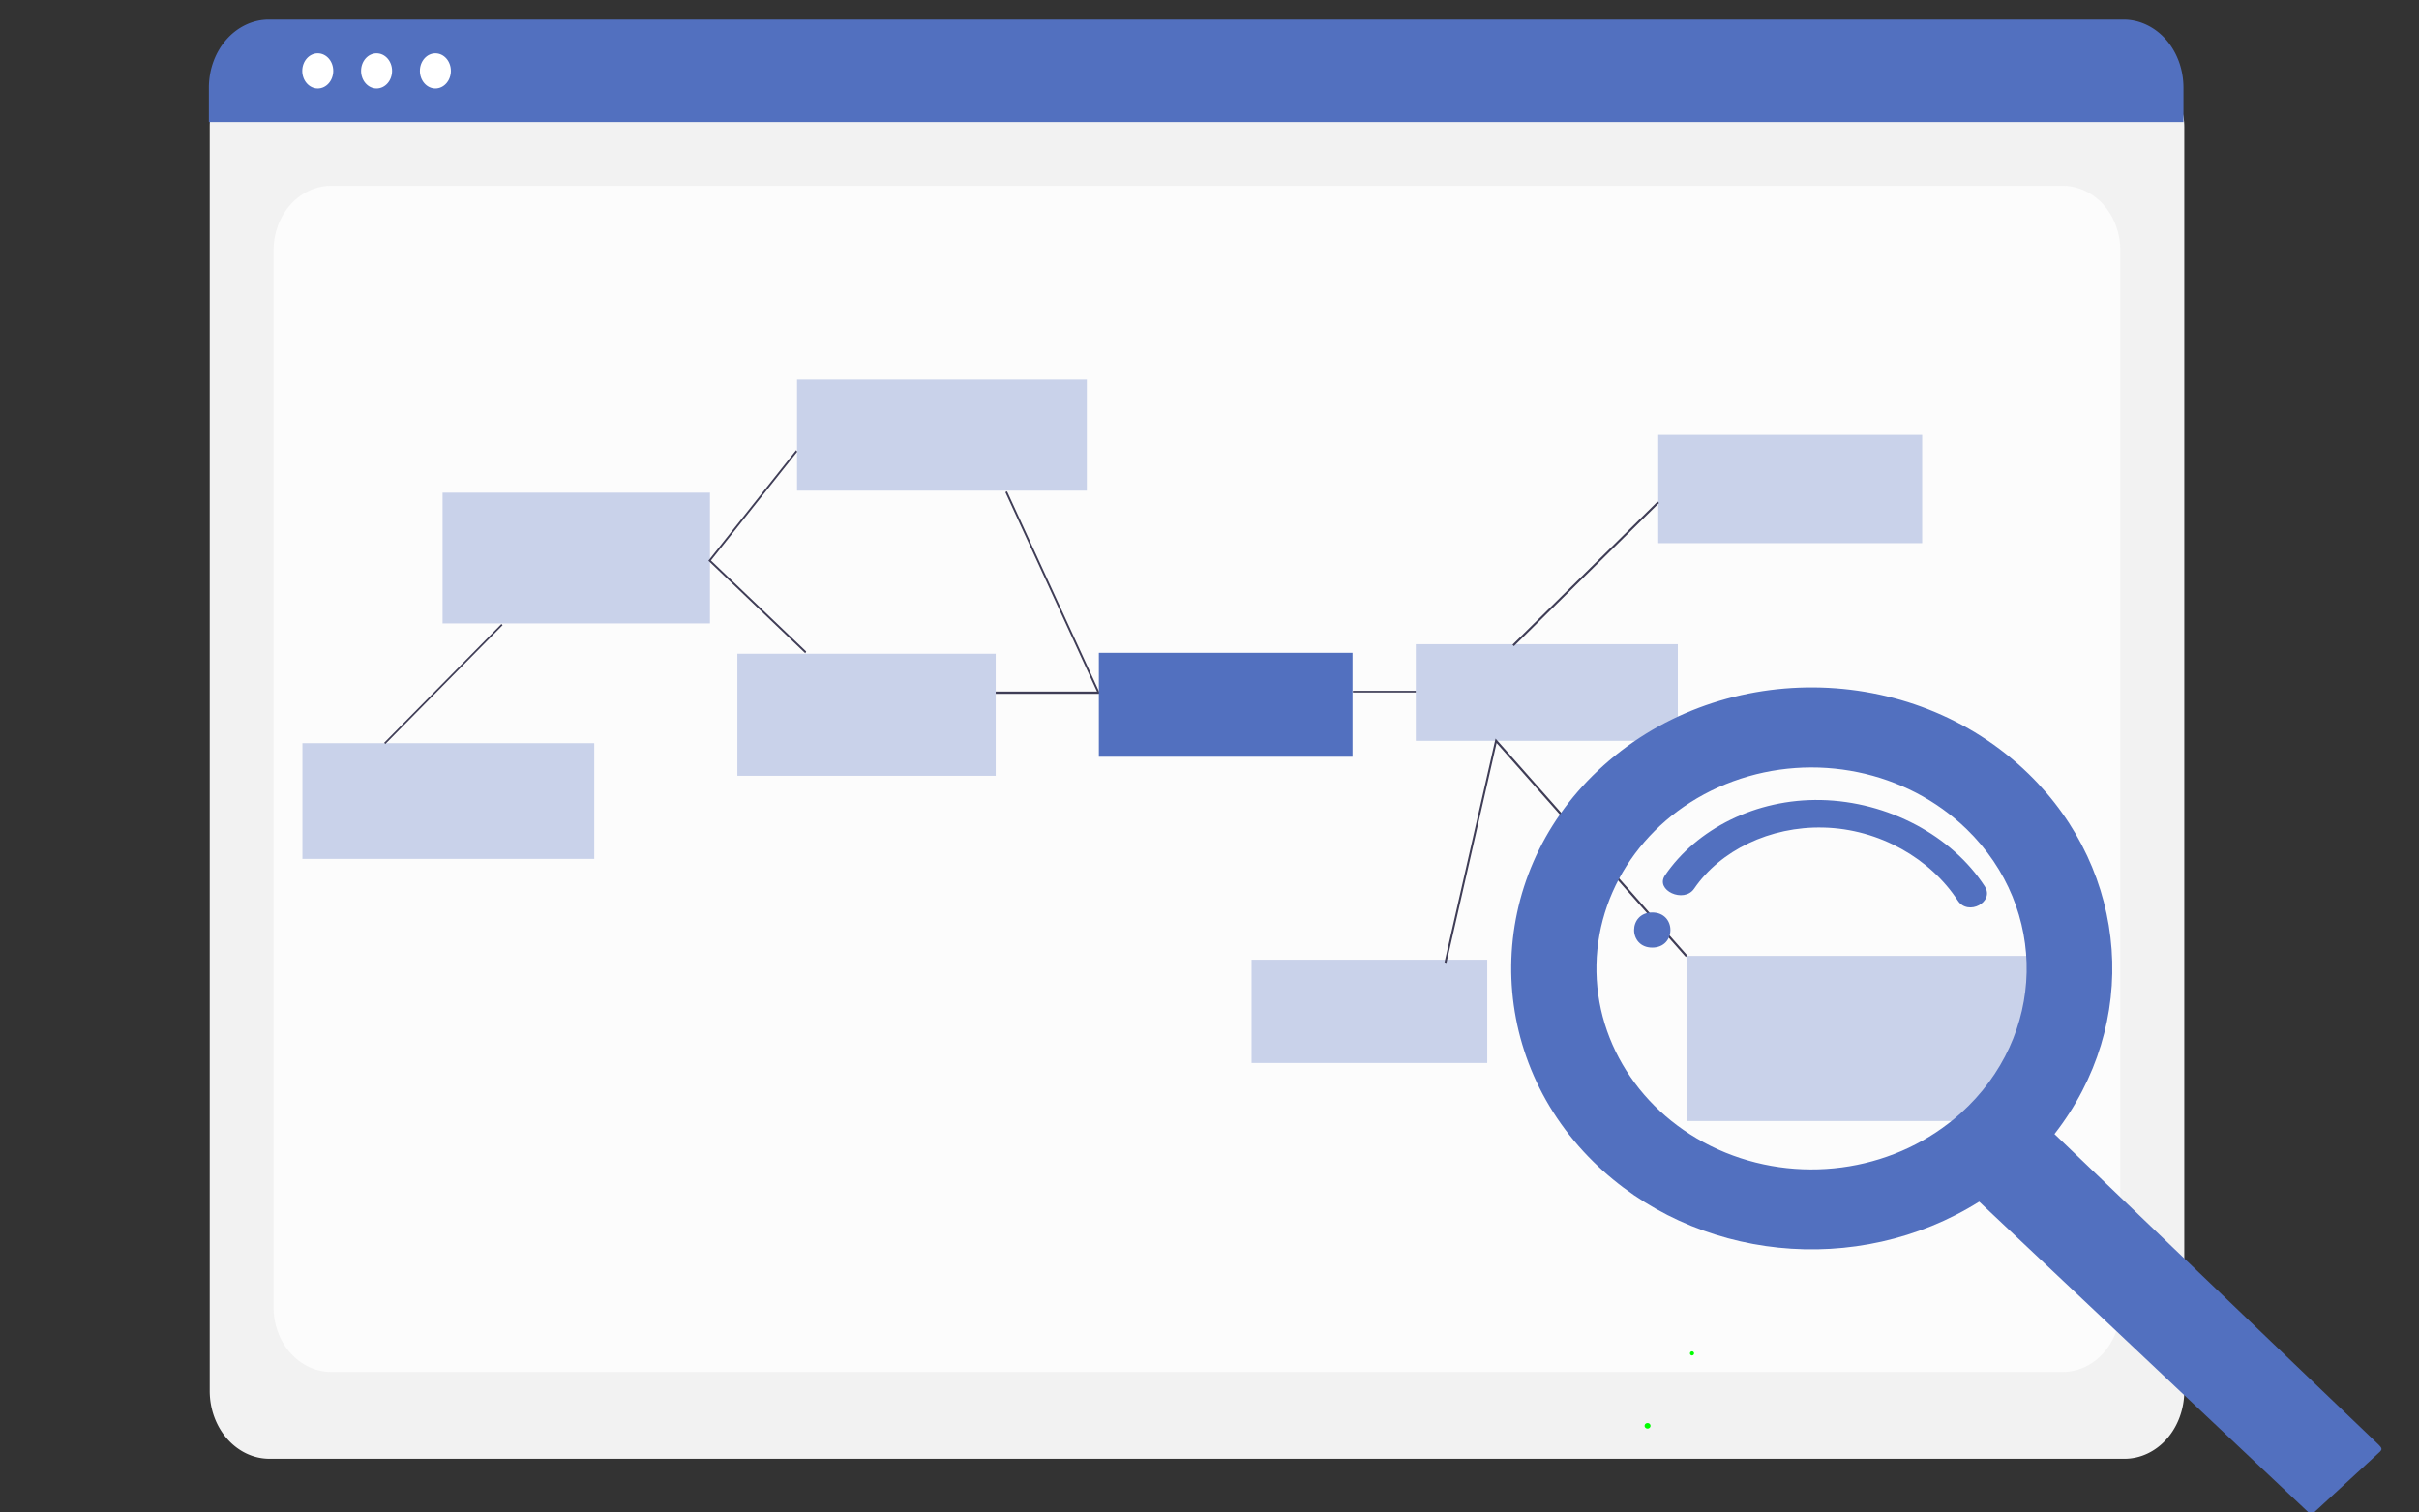 <?xml version="1.0" encoding="UTF-8" standalone="no"?>
<svg
   xmlns:dc="http://purl.org/dc/elements/1.1/"
   xmlns:cc="http://creativecommons.org/ns#"
   xmlns:rdf="http://www.w3.org/1999/02/22-rdf-syntax-ns#"
   xmlns:svg="http://www.w3.org/2000/svg"
   xmlns="http://www.w3.org/2000/svg"
   xmlns:sodipodi="http://sodipodi.sourceforge.net/DTD/sodipodi-0.dtd"
   xmlns:inkscape="http://www.inkscape.org/namespaces/inkscape"
   id="ed1cb2a2-9ed7-4833-8d03-c78f60f09f28"
   data-name="Layer 1"
   width="756.96"
   height="473.36"
   viewBox="0 0 756.96 473.36"
   version="1.1"
   sodipodi:docname="Continuous-Asset discovery.svg"
   inkscape:version="1.0.1 (3bc2e81, 2020-09-07)">
  <rect x="0" y="0" width="756.96" height="473.36" fill="#333333" stroke="none"/>
  <defs
     id="defs1224" />
  <sodipodi:namedview
     pagecolor="#ffffff"
     bordercolor="#666666"
     borderopacity="1"
     objecttolerance="10"
     gridtolerance="10"
     guidetolerance="10"
     inkscape:pageopacity="0"
     inkscape:pageshadow="2"
     inkscape:window-width="2560"
     inkscape:window-height="1026"
     id="namedview1222"
     showgrid="false"
     inkscape:zoom="0.84913307"
     inkscape:cx="352.19624"
     inkscape:cy="222.38941"
     inkscape:window-x="1920"
     inkscape:window-y="0"
     inkscape:window-maximized="1"
     inkscape:current-layer="layer3"
     inkscape:document-rotation="0" />
  <g
     inkscape:groupmode="layer"
     id="layer3"
     inkscape:label="Layer 3">
    <g
       id="g1962"
       transform="matrix(1.132,0,0,1.285,-532.401,23.761)">
      <path
         d="M 1057.631,336.825 H 544.792 a 16.519,16.519 0 0 1 -16.5,-16.5 V 12.172 A 12.102,12.102 0 0 1 540.38,0.083 H 1061.833 A 12.311,12.311 0 0 1 1074.131,12.381 V 320.325 a 16.519,16.519 0 0 1 -16.5,16.5 z"
         fill="#f2f2f2"
         id="path1252" />
      <path
         d="M 1073.901,11.228 H 528.061 V 2.827 a 16.574,16.574 0 0 1 16.56,-16.55 h 512.72 a 16.574,16.574 0 0 1 16.56,16.55 z"
         fill="#5270bf"
         id="path1256" />
      <circle
         cx="558.156"
         cy="-1.222"
         r="4.283"
         fill="#ffffff"
         id="circle1258" />
      <circle
         cx="574.415"
         cy="-1.222"
         r="4.283"
         fill="#ffffff"
         id="circle1260" />
      <circle
         cx="590.673"
         cy="-1.222"
         r="4.283"
         fill="#ffffff"
         id="circle1262" />
    </g>
    <path
       d="m 103.628,429.41 h 541.841 a 18.03,20.236 0 0 0 18.03,-20.235 V 78.39 A 18.03,20.236 0 0 0 645.469,58.154 H 103.628 A 18.03,20.236 0 0 0 85.598,78.39 V 409.174 a 18.03,20.236 0 0 0 18.03,20.235 z"
       fill="#ffffff"
       id="path1254"
       style="stroke-width:1.194;fill:#fcfcfc;fill-opacity:1" />
  </g>
  <g
     inkscape:groupmode="layer"
     id="layer2"
     inkscape:label="Layer 2" />
  <rect
     x="518.905"
     y="136.129"
     width="82.577"
     height="33.872"
     fill="#5270bf"
     opacity="0.3"
     id="rect1230"
     style="stroke-width:1.073" />
  <rect
     x="443.029"
     y="201.633"
     width="81.996"
     height="30.242"
     fill="#5270bf"
     opacity="0.3"
     id="rect1236"
     style="stroke-width:1.01" />
  <rect
     x="391.646"
     y="300.388"
     width="73.745"
     height="32.333"
     fill="#5270bf"
     opacity="0.3"
     id="rect1238"
     style="stroke-width:0.99" />
  <rect
     x="527.898"
     y="299.193"
     width="113.215"
     height="51.692"
     fill="#5270bf"
     opacity="0.3"
     id="rect1240"
     style="stroke-width:1.551" />
  <line
     x1="518.931"
     y1="157.217"
     x2="473.516"
     y2="202.017"
     fill="none"
     stroke="#3f3d56"
     stroke-miterlimit="10"
     id="line1244"
     style="stroke-width:0.647" />
  <polyline
     points="585.401 251.297 611.034 157.702 707.439 248.534"
     fill="none"
     stroke="#3f3d56"
     stroke-miterlimit="10"
     id="polyline1246"
     transform="matrix(0.618,0,0,0.742,90.537,114.845)" />
  <rect
     x="138.488"
     y="154.21"
     width="83.676"
     height="40.915"
     fill="#5270bf"
     opacity="0.3"
     id="rect1248"
     style="stroke-width:1.187" />
  <rect
     x="249.411"
     y="118.805"
     width="90.68"
     height="34.77"
     fill="#5270bf"
     opacity="0.3"
     id="rect1250"
     style="stroke-width:1.139" />
  <rect
     x="230.739"
     y="204.61"
     width="80.838"
     height="38.205"
     fill="#5270bf"
     opacity="0.3"
     id="rect1252"
     style="stroke-width:1.127" />
  <rect
     x="94.636"
     y="232.611"
     width="91.313"
     height="36.222"
     fill="#5270bf"
     opacity="0.3"
     id="rect1254"
     style="stroke-width:1.166" />
  <polyline
     points="278.626 45.856 225.13 96.616 284.198 139.107"
     fill="none"
     stroke="#3f3d56"
     stroke-miterlimit="10"
     id="polyline1260"
     transform="matrix(0.509,0,0,0.676,107.475,110.153)" />
  <line
     x1="157.088"
     y1="195.492"
     x2="120.395"
     y2="232.678"
     fill="none"
     stroke="#3f3d56"
     stroke-miterlimit="10"
     id="line1262"
     style="stroke-width:0.53" />
  <line
     x1="311.577"
     y1="216.804"
     x2="370.154"
     y2="216.804"
     fill="none"
     stroke="#3f3d56"
     stroke-miterlimit="10"
     id="line1266"
     style="stroke-width:0.72" />
  <rect
     x="343.859"
     y="204.322"
     width="79.37"
     height="32.535"
     fill="#5270bf"
     id="rect1268"
     style="stroke-width:0.952" />
  <line
     x1="423.343"
     y1="216.479"
     x2="443.029"
     y2="216.479"
     fill="none"
     stroke="#3f3d56"
     stroke-miterlimit="10"
     id="line1270"
     style="stroke-width:0.516" />
  <line
     x1="343.628"
     y1="216.507"
     x2="314.86"
     y2="153.923"
     fill="none"
     stroke="#3f3d56"
     stroke-miterlimit="10"
     id="line1272"
     style="stroke-width:0.59" />
  <g
     inkscape:groupmode="layer"
     id="layer1"
     inkscape:label="Layer 1"
     style="display:inline">
    <path
       d="m 529.469,424.237 a 0.636,0.634 0 0 0 0,-1.268 0.636,0.634 0 0 0 0,1.268 z"
       fill="#00ff00"
       id="path3211"
       style="stroke-width:0.423" />
    <path
       d="m 515.557,447.135 a 0.923,0.862 0 0 0 0,-1.725 0.923,0.862 0 0 0 0,1.725 z"
       fill="#00ff00"
       id="path3211-6"
       style="stroke-width:0.595" />
    <path
       d="m 634.73,242.151 c -36.647,-35.628 -97.501,-36.056 -134.718,-0.949 -35.623,33.56 -36.226,88.201 -1.384,122.445 31.6,31.102 82.598,36.37 120.705,12.469 l 102.301,96.552 c 1.752,1.707 1.566,1.522 3.39,-0.118 l 18.679,-17.214 c 1.827,-1.637 2.095,-1.727 0.339,-3.431 L 642.893,354.95 c 26.923,-34.471 23.481,-82.03 -8.163,-112.799 z M 613.538,348.455 c -19.622,17.639 -48.682,22.495 -73.629,12.304 -24.947,-10.191 -40.866,-33.422 -40.339,-58.86 0.528,-25.439 17.399,-48.075 42.75,-57.355 25.351,-9.279 54.187,-3.374 73.063,14.962 25.775,25.038 24.948,64.862 -1.845,88.948 z"
       fill="#5270bf"
       id="path3267"
       sodipodi:nodetypes="ccccccccccssssss"
       style="stroke-width:0.595" />
    <path
       d="m 517.027,285.599 c -7.572,0 -7.585,10.991 0,10.991 7.585,0 7.579,-10.991 0,-10.991 z"
       fill="#5270bf"
       id="path3269"
       style="stroke-width:0.595" />
    <path
       d="m 569.795,250.401 c -20.374,-0.431 -38.921,9.123 -48.775,23.569 -3.217,4.702 5.918,8.859 9.117,4.179 8.163,-11.94 23.677,-19.545 40.44,-19.126 17.581,0.414 33.581,9.813 42.052,22.856 3.217,4.95 11.633,0.448 8.44,-4.472 -10.279,-15.837 -30.222,-26.559 -51.273,-27.007 z"
       fill="#5270bf"
       id="path3271"
       style="stroke-width:0.595" />
  </g>
</svg>
